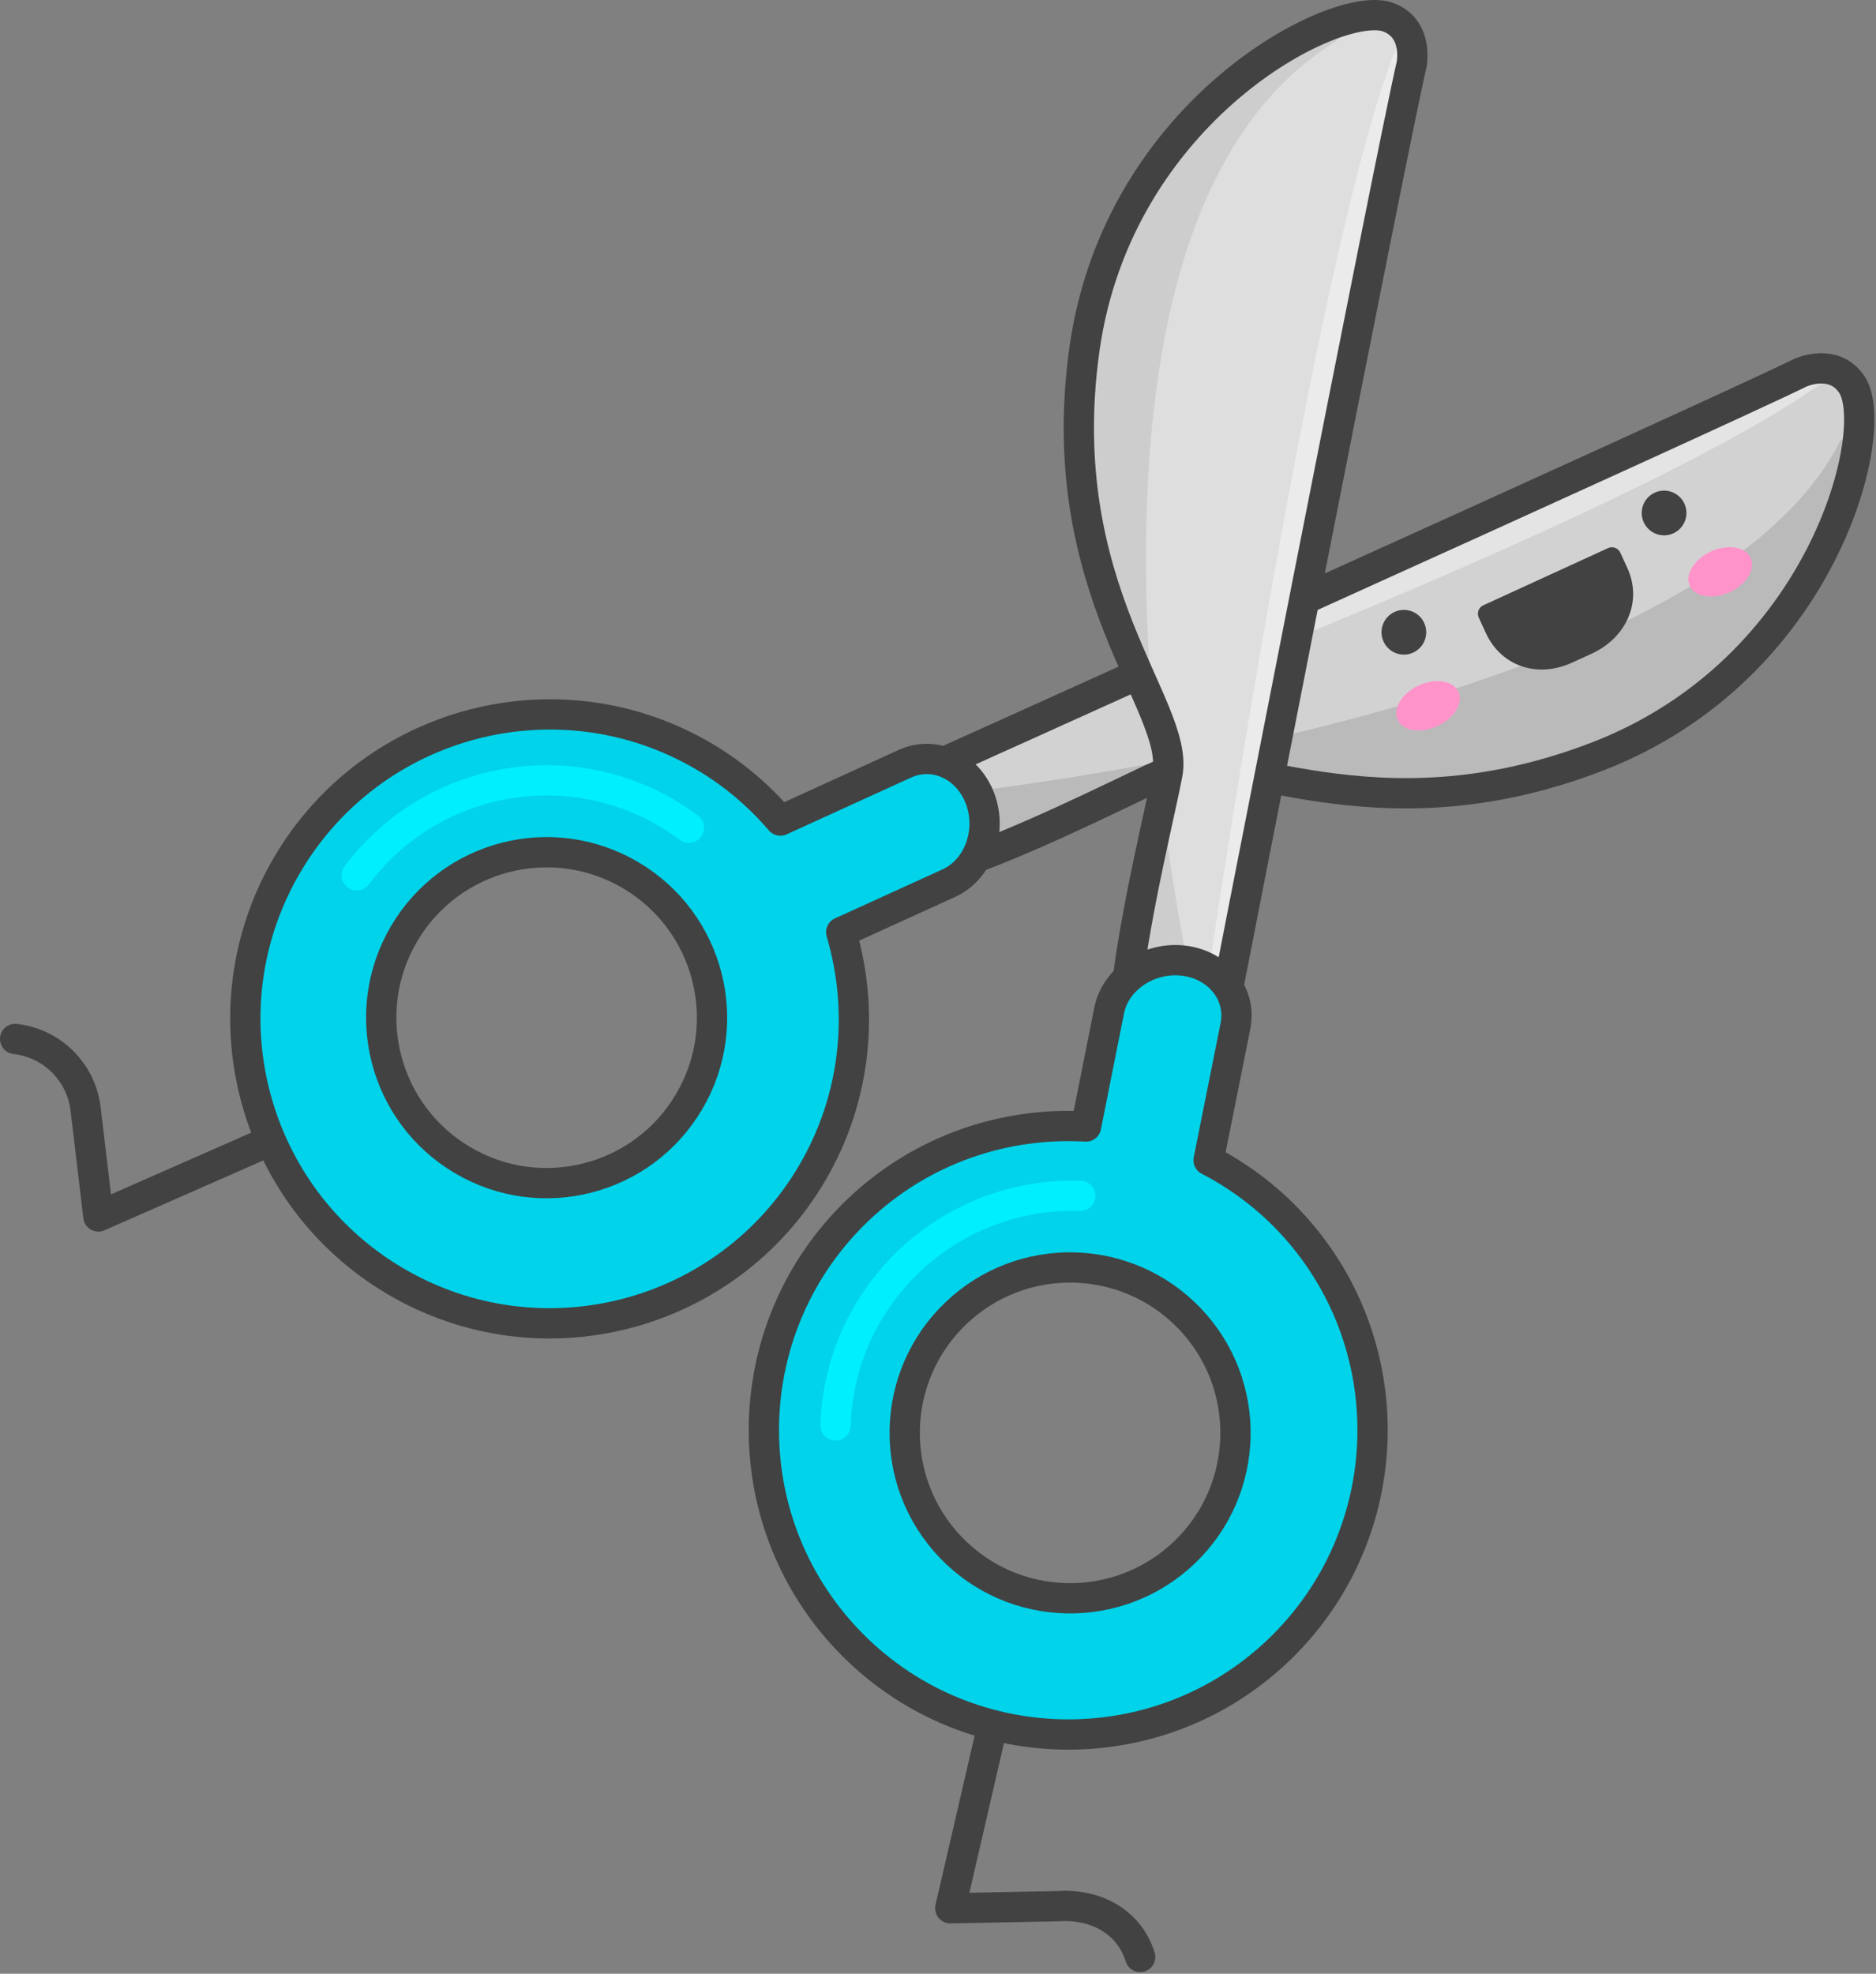 <?xml version="1.0" encoding="UTF-8" standalone="no"?>
<!DOCTYPE svg PUBLIC "-//W3C//DTD SVG 1.1//EN" "http://www.w3.org/Graphics/SVG/1.1/DTD/svg11.dtd">
<svg width="100%" height="100%" viewBox="0 0 347 365" version="1.1" xmlns="http://www.w3.org/2000/svg" xmlns:xlink="http://www.w3.org/1999/xlink" xml:space="preserve" xmlns:serif="http://www.serif.com/" style="fill-rule:evenodd;clip-rule:evenodd;stroke-linecap:round;stroke-linejoin:round;stroke-miterlimit:2;">
    <rect x="0" y="0" width="347" height="365" fill="#808080" stroke="none"/>
    <g transform="matrix(1,0,0,1,-834.239,-232.723)">
        <g>
            <path d="M1017.48,553.273L1010.01,585.608L1029.97,585.225C1036.83,584.749 1043.1,588.054 1045.13,594.617" style="fill:none;stroke:rgb(66,66,66);stroke-width:5.6px;"/>
            <path d="M882.811,444.311L852.434,457.676L850.074,437.805C849.264,430.984 843.865,425.619 837.039,424.852" style="fill:none;stroke:rgb(66,66,66);stroke-width:5.6px;"/>
            <path d="M1049.91,375.541C1039.49,380.118 1000.75,400.736 989.245,395.844L989.237,395.819C987.945,395.29 987.017,394.417 986.495,393.161C982.128,382.61 1000.84,377.26 1000.84,377.26C1000.84,377.26 1151.4,309.455 1167.32,301.631C1167.32,301.631 1173.58,298.776 1176.87,303.97C1177.99,305.786 1178.42,309.145 1177.94,313.525C1176.31,329.867 1162.65,359.929 1129.67,372.651C1087.9,388.716 1061.54,370.432 1049.91,375.541Z" style="fill:rgb(210,210,210);fill-rule:nonzero;"/>
            <path d="M1049.91,375.541C1039.49,380.118 1000.75,400.736 989.245,395.844L989.237,395.819C989.154,395.65 989.071,395.481 989.005,395.279C985.236,384.505 1004.21,380.216 1004.21,380.216C1004.21,380.216 1148.34,366.712 1174.72,314.102C1174.72,314.102 1176.13,313.555 1177.94,313.525C1176.31,329.867 1162.65,359.929 1129.67,372.651C1087.9,388.716 1061.54,370.432 1049.91,375.541Z" style="fill:rgb(186,186,186);fill-rule:nonzero;"/>
            <path d="M1047.26,361.331L1044.75,358.043L1170.01,299.063C1170.01,299.063 1175.42,300.276 1173.99,301.42C1146.95,323.161 1047.26,361.331 1047.26,361.331Z" style="fill:rgb(228,228,228);fill-rule:nonzero;"/>
            <path d="M1167.32,301.616C1151.4,309.453 1000.84,377.252 1000.84,377.252C1000.84,377.252 982.14,382.611 986.503,393.151C991.645,405.59 1038.31,380.639 1049.93,375.548C1061.53,370.441 1087.9,388.729 1129.67,372.641C1171.43,356.546 1182.24,312.543 1176.86,303.979C1173.58,298.777 1167.32,301.616 1167.32,301.616Z" style="fill:none;stroke:rgb(66,66,66);stroke-width:5.6px;"/>
            <path d="M919.151,448.422C903.954,439.483 898.901,419.912 907.835,404.718C916.78,389.531 936.344,384.464 951.54,393.409C966.727,402.36 971.804,421.928 962.854,437.118C953.918,452.305 934.337,457.384 919.151,448.422ZM989.834,405.11L1009.75,396.039C1015.19,393.554 1017.78,386.59 1015.56,380.498C1013.3,374.399 1007.09,371.477 1001.64,373.949L978.581,384.468C974.652,379.894 969.967,375.856 964.481,372.626C937.694,356.858 903.187,365.788 887.397,392.584C871.636,419.361 880.581,453.868 907.37,469.651C934.149,485.422 968.65,476.502 984.436,449.711C992.672,435.693 994.112,419.572 989.834,405.11Z" style="fill:rgb(0,211,234);fill-rule:nonzero;"/>
            <path d="M919.826,447.276C905.262,438.71 900.42,419.954 908.981,405.393C917.554,390.839 936.303,385.983 950.865,394.556C965.42,403.133 970.284,421.886 961.707,436.443C953.145,450.997 934.379,455.865 919.826,447.276ZM989.834,405.11L1009.75,396.039C1015.19,393.554 1017.78,386.59 1015.56,380.498C1013.3,374.399 1007.09,371.477 1001.64,373.949L978.581,384.468C974.652,379.894 969.967,375.856 964.481,372.626C937.694,356.858 903.187,365.788 887.397,392.584C871.636,419.361 880.581,453.868 907.37,469.651C934.149,485.422 968.65,476.502 984.436,449.711C992.672,435.693 994.112,419.572 989.834,405.11Z" style="fill:none;stroke:rgb(66,66,66);stroke-width:5.6px;"/>
            <path d="M900.224,394.595C914.758,375.206 942.26,371.262 961.66,385.797" style="fill:none;stroke:rgb(0,239,255);stroke-width:5.6px;"/>
            <path d="M1050.19,375.798C1048.11,386.994 1036.89,429.418 1044.28,439.499L1044.3,439.501C1045.11,440.638 1046.17,441.342 1047.52,441.564C1058.79,443.406 1059.72,423.97 1059.72,423.97C1059.72,423.97 1091.35,261.896 1095.33,244.616C1095.33,244.616 1096.68,237.87 1090.87,235.853C1088.85,235.173 1085.48,235.527 1081.33,236.988C1065.79,242.311 1039.64,262.479 1034.79,297.492C1028.68,341.822 1052.51,363.314 1050.19,375.798Z" style="fill:rgb(222,222,222);fill-rule:nonzero;"/>
            <path d="M1050.19,375.798C1048.11,386.994 1036.89,429.418 1044.28,439.499L1044.3,439.501C1044.49,439.543 1044.67,439.585 1044.88,439.604C1056.23,440.812 1056.07,421.363 1056.07,421.363C1056.07,421.363 1021.62,276.774 1081.5,240.26C1081.5,240.26 1081.71,238.756 1081.33,236.988C1065.79,242.311 1039.64,262.479 1034.79,297.492C1028.68,341.822 1052.51,363.314 1050.19,375.798Z" style="fill:rgb(205,205,205);fill-rule:nonzero;"/>
            <path d="M1058.25,409.507L1063.48,412.684L1097.22,241.405C1097.22,241.405 1094.8,236.423 1094.01,238.07C1079.02,269.366 1058.25,409.507 1058.25,409.507Z" style="fill:rgb(235,235,235);fill-rule:nonzero;"/>
            <path d="M1090.87,235.862C1081.3,232.576 1040.93,253.151 1034.8,297.485C1028.67,341.828 1052.5,363.323 1050.18,375.786C1047.88,388.261 1034.24,439.389 1047.53,441.554C1058.78,443.395 1059.73,423.968 1059.73,423.968C1059.73,423.968 1091.35,261.9 1095.35,244.608C1095.35,244.608 1096.68,237.871 1090.87,235.862Z" style="fill:none;stroke:rgb(66,66,66);stroke-width:5.6px;"/>
            <path d="M1010.12,474.619C1022.87,462.437 1043.08,462.91 1055.26,475.651C1067.44,488.403 1066.97,508.607 1054.23,520.784C1041.48,532.952 1021.27,532.502 1009.1,519.749C996.902,507.011 997.376,486.787 1010.12,474.619ZM992.932,456.483C970.454,477.969 969.648,513.597 991.118,536.066C1012.6,558.542 1048.24,559.371 1070.71,537.91C1093.19,516.419 1094.01,480.784 1072.54,458.305C1068.14,453.703 1063.14,450.063 1057.79,447.283L1062.76,422.435C1063.92,416.563 1059.66,411.179 1053.21,410.375C1046.77,409.602 1040.58,413.721 1039.4,419.577L1035.12,441.042C1020.06,440.179 1004.7,445.264 992.932,456.483Z" style="fill:rgb(0,211,234);fill-rule:nonzero;"/>
            <path d="M1011.04,475.581C1023.25,463.906 1042.62,464.36 1054.3,476.57C1065.97,488.791 1065.52,508.153 1053.31,519.822C1041.09,531.483 1021.72,531.052 1010.06,518.83C998.372,506.623 998.826,487.241 1011.04,475.581ZM992.932,456.483C970.454,477.969 969.648,513.597 991.118,536.066C1012.6,558.542 1048.24,559.371 1070.71,537.91C1093.19,516.419 1094.01,480.784 1072.54,458.305C1068.14,453.703 1063.14,450.063 1057.79,447.283L1062.76,422.435C1063.92,416.563 1059.66,411.179 1053.21,410.375C1046.77,409.602 1040.58,413.721 1039.4,419.577L1035.12,441.042C1020.06,440.179 1004.7,445.264 992.932,456.483Z" style="fill:none;stroke:rgb(66,66,66);stroke-width:5.6px;"/>
            <path d="M988.78,496.318C989.565,472.099 1009.83,453.094 1034.06,453.873" style="fill:none;stroke:rgb(0,239,255);stroke-width:5.6px;"/>
            <path d="M1135.24,337.742C1138.13,344.056 1134.98,350.698 1128.67,353.591L1125.04,355.256C1118.72,358.15 1111.95,356.056 1109.05,349.742L1107.76,346.92C1107.37,346.063 1107.74,345.051 1108.6,344.658L1131.68,334.079C1132.54,333.687 1133.55,334.063 1133.94,334.919L1135.24,337.742Z" style="fill:rgb(66,66,66);fill-rule:nonzero;"/>
            <path d="M1145.8,325.863C1146.75,327.939 1145.84,330.395 1143.76,331.346C1141.69,332.298 1139.23,331.386 1138.28,329.31C1137.33,327.233 1138.24,324.778 1140.32,323.826C1142.39,322.874 1144.85,323.786 1145.8,325.863Z" style="fill:rgb(66,66,66);"/>
            <path d="M1097.67,347.921C1098.62,349.998 1097.71,352.453 1095.63,353.404C1093.56,354.356 1091.1,353.444 1090.15,351.367C1089.2,349.291 1090.11,346.835 1092.19,345.884C1094.26,344.932 1096.72,345.844 1097.67,347.921Z" style="fill:rgb(66,66,66);"/>
            <path d="M1104.01,360.664C1104.97,362.741 1103.22,365.579 1100.11,367.002C1097,368.426 1093.71,367.897 1092.76,365.821C1091.81,363.744 1093.56,360.906 1096.67,359.482C1099.77,358.058 1103.06,358.587 1104.01,360.664Z" style="fill:rgb(255,147,202);fill-rule:nonzero;"/>
            <path d="M1158.05,335.898C1159,337.975 1157.26,340.813 1154.15,342.237C1151.04,343.661 1147.75,343.132 1146.8,341.055C1145.85,338.979 1147.6,336.141 1150.7,334.717C1153.81,333.292 1157.1,333.822 1158.05,335.898Z" style="fill:rgb(255,147,202);fill-rule:nonzero;"/>
        </g>
    </g>
</svg>
